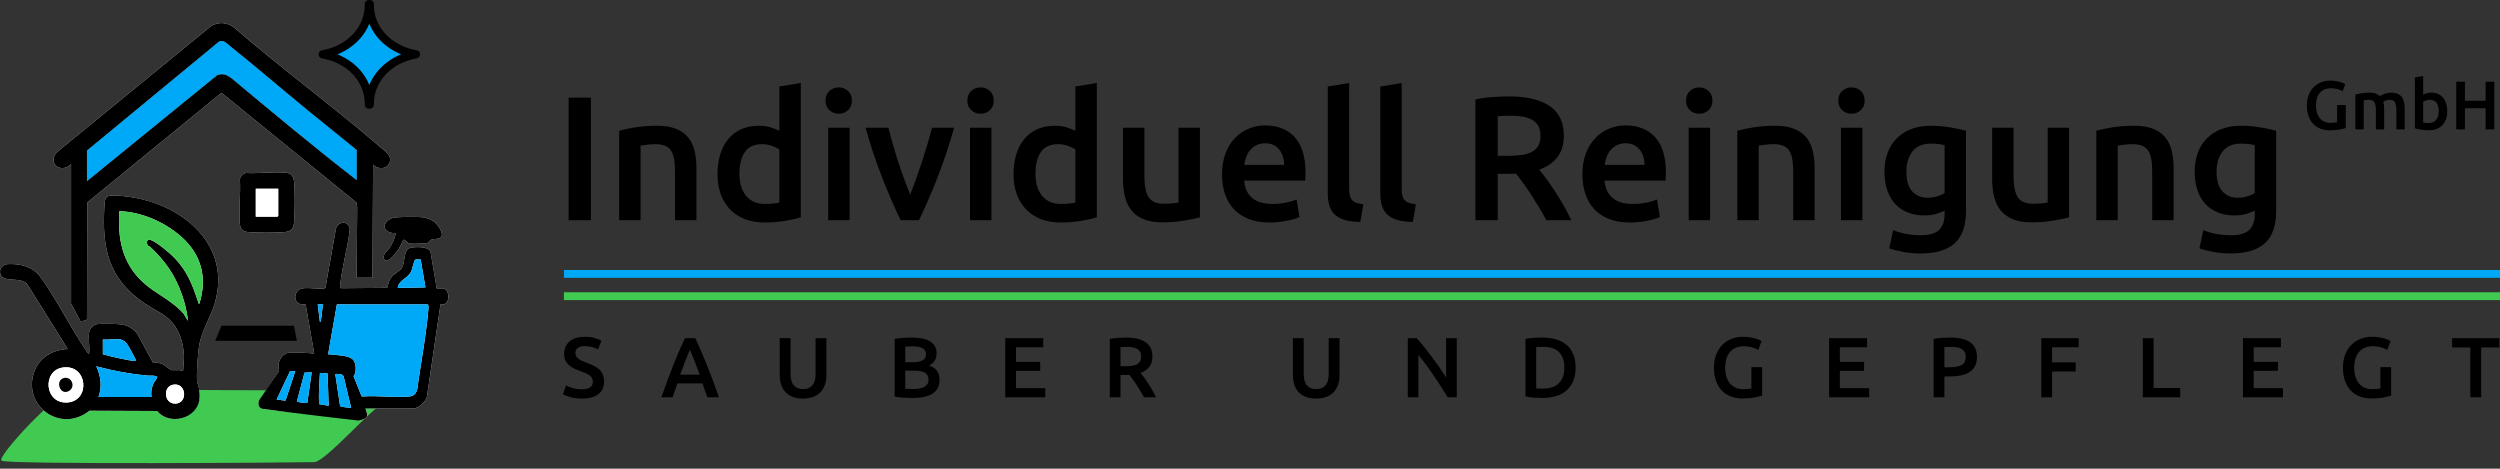<?xml version="1.0" encoding="UTF-8"?>
<svg id="Ebene_1" data-name="Ebene 1" xmlns="http://www.w3.org/2000/svg" viewBox="0 0 761.972 142.846">
  <rect x="0" y="0" width="761.972" height="142.846" fill="#333333" stroke="none"/>
  <path d="M22.521,118.667c-4.498,0-23.717,20.626-22.046,21.754,1.801,1.217,89.183.583,95.269.435,3.543-.086,18.211-17.318,21.167-17.836,3.653-.64-4.8-4.013-11.084-4.013-40.296,0-68.762-.341-83.306-.341Z" fill="#40ca51"/>
  <g>
    <path d="M177.318,118.643c1.179,0,2.037-.199,2.575-.598.537-.399.806-.963.806-1.691,0-.433-.091-.806-.273-1.119s-.442-.594-.78-.844c-.338-.252-.75-.486-1.235-.703-.486-.217-1.041-.429-1.665-.637-.624-.225-1.227-.472-1.807-.741-.581-.269-1.093-.602-1.534-1.002-.442-.398-.798-.875-1.066-1.43-.269-.554-.403-1.222-.403-2.003,0-1.629.563-2.908,1.69-3.836,1.126-.927,2.661-1.39,4.603-1.39,1.127,0,2.128.126,3.004.377.875.252,1.564.525,2.067.819l-1.014,2.653c-.589-.329-1.235-.581-1.938-.754-.702-.172-1.426-.26-2.171-.26-.884,0-1.573.182-2.067.546-.494.365-.741.876-.741,1.534,0,.4.082.742.247,1.028.165.287.398.542.702.767.303.225.659.434,1.066.624.407.192.854.373,1.339.546.849.312,1.608.629,2.276.949.667.322,1.231.703,1.69,1.145.459.441.81.962,1.053,1.56.242.598.364,1.323.364,2.171,0,1.63-.577,2.891-1.73,3.784s-2.839,1.34-5.058,1.34c-.746,0-1.426-.049-2.041-.144-.616-.095-1.162-.212-1.639-.35s-.888-.281-1.235-.43c-.347-.147-.624-.281-.832-.403l.962-2.678c.468.26,1.101.52,1.898.78s1.76.391,2.887.391Z"/>
    <path d="M215.598,121.087c-.243-.711-.496-1.413-.757-2.107-.261-.693-.513-1.404-.755-2.132h-7.612c-.243.728-.491,1.443-.743,2.146-.252.702-.5,1.4-.743,2.093h-3.408c.676-1.925,1.317-3.701,1.923-5.331.606-1.63,1.2-3.172,1.78-4.63.58-1.456,1.156-2.842,1.728-4.161.571-1.317,1.161-2.617,1.767-3.9h3.128c.606,1.284,1.196,2.583,1.768,3.9.573,1.319,1.149,2.705,1.73,4.161.581,1.457,1.179,3,1.795,4.63s1.261,3.406,1.938,5.331h-3.538ZM210.28,106.55c-.399.92-.854,2.037-1.365,3.354-.512,1.319-1.045,2.748-1.599,4.291h5.929c-.555-1.543-1.092-2.981-1.612-4.316s-.971-2.444-1.352-3.329Z"/>
    <path d="M244.725,121.478c-1.231,0-2.288-.179-3.172-.533-.885-.355-1.617-.854-2.198-1.495s-1.01-1.396-1.287-2.262-.416-1.821-.416-2.861v-11.26h3.303v10.948c0,.816.091,1.513.273,2.094s.442,1.053.78,1.417.737.633,1.196.806c.459.173.975.26,1.547.26.573,0,1.093-.087,1.56-.26.468-.173.871-.442,1.21-.806.338-.364.598-.836.78-1.417s.273-1.278.273-2.094v-10.948h3.303v11.26c0,1.04-.143,1.995-.429,2.861s-.72,1.621-1.3,2.262-1.322,1.14-2.223,1.495c-.902.354-1.968.533-3.199.533Z"/>
    <path d="M278.115,121.296c-.953,0-1.916-.031-2.886-.091-.971-.061-1.821-.186-2.549-.378v-17.501c.381-.07.788-.134,1.222-.196.433-.06.875-.108,1.326-.143.45-.035.897-.06,1.339-.078.442-.017.862-.025,1.261-.025,1.092,0,2.106.083,3.042.247.936.165,1.746.438,2.432.819.685.382,1.218.885,1.599,1.509.381.624.572,1.396.572,2.314,0,.85-.204,1.578-.611,2.184-.407.607-.975,1.093-1.703,1.457,1.092.364,1.898.902,2.418,1.612.52.711.78,1.613.78,2.705,0,1.856-.676,3.248-2.029,4.175s-3.424,1.391-6.216,1.391ZM275.905,110.399h2.315c1.248,0,2.228-.178,2.939-.533.711-.354,1.066-.992,1.066-1.911,0-.867-.368-1.482-1.105-1.847s-1.695-.546-2.873-.546c-.503,0-.949.009-1.339.026s-.724.043-1.002.077v4.733ZM275.905,112.973v5.488c.364.035.754.06,1.17.078.416.017.797.025,1.144.025.676,0,1.304-.043,1.886-.13.58-.087,1.083-.238,1.508-.455s.763-.507,1.014-.871.377-.833.377-1.404c0-1.023-.373-1.733-1.119-2.132s-1.777-.599-3.095-.599h-2.887Z"/>
    <path d="M306.384,121.087v-18.022h11.572v2.782h-8.296v4.447h7.386v2.73h-7.386v5.279h8.92v2.783h-12.197Z"/>
    <path d="M343.208,102.883c2.6,0,4.59.477,5.968,1.43,1.378.955,2.068,2.41,2.068,4.369,0,2.444-1.205,4.1-3.615,4.967.33.399.703.885,1.119,1.457.416.571.841,1.192,1.274,1.859s.85,1.352,1.249,2.054c.398.703.754,1.391,1.066,2.068h-3.667c-.33-.624-.685-1.252-1.067-1.886-.382-.633-.767-1.248-1.157-1.847-.39-.598-.776-1.161-1.157-1.69-.382-.529-.737-1.001-1.066-1.417-.243.017-.451.025-.624.025h-2.08v6.814h-3.277v-17.762c.797-.173,1.647-.291,2.549-.351.901-.06,1.707-.091,2.418-.091ZM343.442,105.718c-.694,0-1.335.025-1.924.077v5.825h1.43c.797,0,1.499-.042,2.106-.13.607-.086,1.114-.242,1.522-.468.407-.225.715-.528.923-.91.208-.381.312-.867.312-1.456,0-.554-.104-1.023-.312-1.404-.208-.382-.507-.685-.897-.911-.39-.224-.854-.385-1.391-.48s-1.127-.143-1.768-.143Z"/>
    <path d="M401.122,121.478c-1.231,0-2.288-.179-3.172-.533-.885-.355-1.617-.854-2.198-1.495s-1.01-1.396-1.287-2.262-.416-1.821-.416-2.861v-11.26h3.303v10.948c0,.816.091,1.513.273,2.094s.442,1.053.78,1.417.737.633,1.196.806c.459.173.975.26,1.547.26.573,0,1.093-.087,1.56-.26.468-.173.871-.442,1.21-.806s.598-.836.78-1.417.273-1.278.273-2.094v-10.948h3.303v11.26c0,1.04-.143,1.995-.429,2.861s-.72,1.621-1.3,2.262-1.322,1.14-2.223,1.495c-.902.354-1.968.533-3.199.533Z"/>
    <path d="M441.224,121.087c-.589-.988-1.249-2.05-1.977-3.186-.728-1.134-1.482-2.279-2.262-3.433-.78-1.152-1.573-2.271-2.38-3.354s-1.573-2.058-2.301-2.926v12.899h-3.224v-18.022h2.678c.693.728,1.439,1.59,2.237,2.587.797.997,1.599,2.033,2.405,3.108s1.586,2.155,2.341,3.238c.753,1.084,1.425,2.093,2.015,3.03v-11.963h3.251v18.022h-2.782Z"/>
    <path d="M480.231,112.063c0,1.561-.242,2.917-.728,4.07-.486,1.153-1.175,2.115-2.067,2.887-.893.771-1.968,1.344-3.225,1.716s-2.649.56-4.173.56c-.728,0-1.552-.031-2.471-.091-.92-.061-1.795-.186-2.626-.378v-17.501c.832-.192,1.716-.312,2.653-.364.935-.053,1.768-.078,2.496-.078,1.508,0,2.887.178,4.134.533,1.249.355,2.32.91,3.213,1.663.892.754,1.581,1.708,2.067,2.861s.728,2.527.728,4.122ZM468.217,118.383c.191.018.442.031.754.039s.737.013,1.274.013c2.202,0,3.844-.559,4.928-1.677s1.625-2.683,1.625-4.694c0-2.046-.529-3.615-1.586-4.707s-2.696-1.638-4.915-1.638c-.97,0-1.663.025-2.08.077v12.587Z"/>
    <path d="M531.54,105.536c-1.855,0-3.272.576-4.252,1.729s-1.469,2.752-1.469,4.798c0,.971.116,1.859.35,2.666.235.806.581,1.495,1.041,2.068.458.573,1.031,1.019,1.716,1.34.685.321,1.486.48,2.405.48.571,0,1.066-.021,1.482-.065.416-.043.745-.1.988-.169v-6.475h3.276v8.659c-.451.173-1.214.365-2.289.573-1.075.208-2.314.312-3.718.312-1.3,0-2.488-.208-3.563-.624s-1.989-1.022-2.744-1.82c-.753-.797-1.339-1.777-1.754-2.939-.417-1.162-.624-2.496-.624-4.005,0-1.508.23-2.843.689-4.005.459-1.161,1.088-2.145,1.886-2.951.797-.806,1.733-1.417,2.808-1.834,1.075-.416,2.219-.623,3.433-.623.832,0,1.573.056,2.223.168.651.113,1.21.239,1.677.378.469.139.854.286,1.158.442.303.156.515.269.637.338l-.988,2.678c-.52-.312-1.166-.576-1.938-.793s-1.582-.325-2.432-.325Z"/>
    <path d="M557.495,121.087v-18.022h11.572v2.782h-8.296v4.447h7.386v2.73h-7.386v5.279h8.92v2.783h-12.197Z"/>
    <path d="M594.449,102.883c2.617,0,4.624.477,6.02,1.43,1.396.955,2.093,2.445,2.093,4.474,0,1.057-.186,1.963-.559,2.717-.372.753-.914,1.369-1.625,1.847-.711.476-1.578.828-2.601,1.053-1.022.225-2.192.338-3.51.338h-1.639v6.346h-3.276v-17.762c.763-.173,1.607-.291,2.535-.351.927-.06,1.781-.091,2.562-.091ZM594.683,105.718c-.833,0-1.517.025-2.055.077v6.137h1.587c1.577,0,2.79-.221,3.64-.662.85-.442,1.274-1.279,1.274-2.51,0-.589-.112-1.084-.338-1.482s-.538-.71-.936-.936c-.399-.224-.871-.385-1.417-.48s-1.131-.143-1.756-.143Z"/>
    <path d="M622.171,121.087v-18.022h11.39v2.782h-8.114v4.603h7.204v2.783h-7.204v7.854h-3.276Z"/>
    <path d="M664.508,118.252v2.835h-11.39v-18.022h3.276v15.187h8.114Z"/>
    <path d="M683.621,121.087v-18.022h11.572v2.782h-8.296v4.447h7.386v2.73h-7.386v5.279h8.92v2.783h-12.197Z"/>
    <path d="M723.255,105.536c-1.855,0-3.272.576-4.252,1.729s-1.469,2.752-1.469,4.798c0,.971.116,1.859.35,2.666.235.806.581,1.495,1.041,2.068.458.573,1.031,1.019,1.716,1.34.685.321,1.486.48,2.405.48.571,0,1.066-.021,1.482-.065.416-.043.745-.1.988-.169v-6.475h3.276v8.659c-.451.173-1.214.365-2.289.573-1.075.208-2.314.312-3.718.312-1.3,0-2.488-.208-3.563-.624s-1.989-1.022-2.744-1.82c-.753-.797-1.339-1.777-1.754-2.939-.417-1.162-.624-2.496-.624-4.005,0-1.508.23-2.843.689-4.005.459-1.161,1.088-2.145,1.886-2.951.797-.806,1.733-1.417,2.808-1.834,1.075-.416,2.219-.623,3.433-.623.832,0,1.573.056,2.223.168.651.113,1.21.239,1.677.378.469.139.854.286,1.158.442.303.156.515.269.637.338l-.988,2.678c-.52-.312-1.166-.576-1.938-.793s-1.582-.325-2.432-.325Z"/>
    <path d="M761.769,103.066v2.835h-5.54v15.187h-3.303v-15.187h-5.54v-2.835h14.382Z"/>
  </g>
  <rect x="171.873" y="82.29" width="590.098" height="2.383" fill="#00a9f7"/>
  <rect x="171.873" y="89.083" width="590.098" height="2.383" fill="#40ca51"/>
  <g>
    <path d="M710.492,26.896c-1.496,0-2.638.465-3.428,1.394-.789.93-1.184,2.219-1.184,3.867,0,.783.094,1.498.282,2.148.19.65.469,1.206.839,1.667s.831.821,1.384,1.08c.552.259,1.197.388,1.938.388.461,0,.859-.018,1.194-.052.336-.035.602-.081.797-.136v-5.219h2.642v6.979c-.364.14-.979.293-1.845.461-.867.168-1.866.252-2.998.252-1.048,0-2.005-.168-2.871-.503-.867-.335-1.603-.825-2.212-1.467-.607-.643-1.079-1.432-1.414-2.369-.336-.936-.503-2.012-.503-3.228s.185-2.292.555-3.228c.37-.936.877-1.729,1.52-2.379s1.397-1.143,2.265-1.478c.866-.335,1.788-.503,2.767-.503.671,0,1.268.046,1.792.136.523.091.975.192,1.352.304.378.112.689.231.933.356.245.126.416.217.514.273l-.796,2.159c-.42-.252-.94-.464-1.562-.639-.622-.175-1.275-.262-1.96-.262Z"/>
    <path d="M724.138,33.667c0-1.145-.144-1.974-.43-2.484-.287-.51-.821-.765-1.603-.765-.279,0-.587.021-.922.063-.336.042-.587.077-.755.105v8.845h-2.536v-10.606c.488-.14,1.128-.273,1.918-.398.789-.126,1.624-.189,2.505-.189.754,0,1.372.098,1.855.293s.884.454,1.205.775c.154-.112.35-.231.587-.356.237-.126.503-.241.797-.346.293-.105.605-.192.933-.262.328-.07.66-.104.996-.104.852,0,1.554.123,2.106.367.552.245.984.587,1.299,1.027.315.44.531.972.65,1.593.118.622.178,1.303.178,2.043v6.163h-2.536v-5.764c0-1.145-.14-1.974-.419-2.484-.28-.51-.817-.765-1.614-.765-.405,0-.789.066-1.152.199-.364.133-.637.262-.817.388.111.35.189.72.231,1.111.042.392.062.81.062,1.258v6.058h-2.536v-5.764Z"/>
    <path d="M745.894,33.96c0,.88-.129,1.673-.388,2.379-.259.706-.629,1.31-1.11,1.813-.482.503-1.066.888-1.751,1.153-.685.266-1.46.398-2.326.398-.839,0-1.639-.063-2.4-.189-.762-.126-1.394-.266-1.897-.419v-15.511l2.536-.419v5.681c.293-.154.653-.293,1.079-.419.427-.126.897-.189,1.415-.189.769,0,1.457.136,2.064.409.608.273,1.114.66,1.52,1.163s.716,1.108.933,1.813c.217.706.325,1.485.325,2.337ZM743.296,33.918c0-1.076-.214-1.928-.64-2.557-.427-.629-1.101-.943-2.022-.943-.42,0-.815.063-1.185.189-.37.126-.667.266-.891.419v6.309c.182.042.415.081.702.115.286.035.632.053,1.037.053.936,0,1.67-.318,2.201-.954.531-.635.797-1.512.797-2.63Z"/>
    <path d="M757.591,24.905h2.641v14.526h-2.641v-6.435h-6.31v6.435h-2.642v-14.526h2.642v5.806h6.31v-5.806Z"/>
  </g>
  <g>
    <path d="M173.304,29.764h6.792v37.352h-6.792V29.764Z"/>
    <path d="M188.719,39.843c1.257-.358,2.892-.701,4.905-1.024,2.012-.323,4.24-.485,6.684-.485,2.299,0,4.222.315,5.767.943,1.544.629,2.776,1.509,3.692,2.641.916,1.132,1.563,2.498,1.94,4.097.377,1.599.566,3.351.566,5.255v15.847h-6.522v-14.822c0-1.509-.1-2.793-.296-3.854-.198-1.06-.521-1.922-.97-2.587-.45-.665-1.06-1.15-1.833-1.456-.773-.305-1.716-.458-2.83-.458-.827,0-1.69.054-2.587.162-.899.108-1.563.198-1.994.27v22.746h-6.522v-27.273Z"/>
    <path d="M244.074,66.254c-1.294.396-2.92.754-4.878,1.078-1.959.323-4.016.485-6.172.485-2.228,0-4.223-.342-5.983-1.024-1.761-.682-3.261-1.662-4.5-2.938-1.24-1.275-2.192-2.821-2.856-4.636-.665-1.814-.997-3.853-.997-6.117,0-2.228.278-4.249.835-6.064.557-1.814,1.374-3.369,2.452-4.662,1.078-1.294,2.389-2.291,3.935-2.992,1.545-.701,3.323-1.051,5.336-1.051,1.365,0,2.568.162,3.611.485,1.042.323,1.94.683,2.695,1.078v-13.529l6.522-1.078v40.964ZM225.37,52.941c0,2.876.683,5.13,2.048,6.765,1.365,1.635,3.252,2.452,5.66,2.452,1.042,0,1.931-.044,2.668-.135.736-.089,1.338-.189,1.806-.296v-16.17c-.575-.395-1.339-.763-2.291-1.105-.952-.341-1.967-.512-3.045-.512-2.372,0-4.106.809-5.202,2.425-1.096,1.617-1.644,3.809-1.644,6.576Z"/>
    <path d="M259.65,30.68c0,1.222-.396,2.192-1.186,2.911-.79.719-1.725,1.078-2.803,1.078-1.114,0-2.066-.358-2.856-1.078-.791-.719-1.186-1.689-1.186-2.911,0-1.257.395-2.246,1.186-2.964.79-.719,1.742-1.078,2.856-1.078,1.078,0,2.012.359,2.803,1.078.79.719,1.186,1.707,1.186,2.964ZM258.95,67.116h-6.522v-28.189h6.522v28.189Z"/>
    <path d="M274.513,67.116c-1.804-3.701-3.653-7.95-5.547-12.747-1.895-4.797-3.617-9.945-5.168-15.442h6.956c.397,1.581.856,3.279,1.379,5.093.523,1.815,1.082,3.63,1.678,5.444.595,1.815,1.208,3.576,1.84,5.282.631,1.707,1.218,3.243,1.759,4.608.54-1.365,1.118-2.901,1.731-4.608.613-1.706,1.218-3.467,1.813-5.282.595-1.814,1.163-3.629,1.705-5.444.541-1.814,1.01-3.512,1.407-5.093h6.739c-1.551,5.498-3.274,10.645-5.168,15.442-1.895,4.797-3.744,9.046-5.547,12.747h-5.576Z"/>
    <path d="M302.876,30.68c0,1.222-.396,2.192-1.186,2.911-.79.719-1.725,1.078-2.803,1.078-1.114,0-2.066-.358-2.856-1.078-.791-.719-1.186-1.689-1.186-2.911,0-1.257.395-2.246,1.186-2.964.79-.719,1.742-1.078,2.856-1.078,1.078,0,2.012.359,2.803,1.078.79.719,1.186,1.707,1.186,2.964ZM302.175,67.116h-6.522v-28.189h6.522v28.189Z"/>
    <path d="M334.299,66.254c-1.294.396-2.92.754-4.878,1.078-1.959.323-4.016.485-6.172.485-2.228,0-4.223-.342-5.983-1.024-1.761-.682-3.261-1.662-4.5-2.938-1.24-1.275-2.192-2.821-2.856-4.636-.665-1.814-.997-3.853-.997-6.117,0-2.228.278-4.249.835-6.064.557-1.814,1.374-3.369,2.452-4.662,1.078-1.294,2.389-2.291,3.935-2.992,1.545-.701,3.323-1.051,5.336-1.051,1.365,0,2.568.162,3.611.485,1.042.323,1.94.683,2.695,1.078v-13.529l6.522-1.078v40.964ZM315.595,52.941c0,2.876.683,5.13,2.048,6.765,1.365,1.635,3.252,2.452,5.66,2.452,1.042,0,1.931-.044,2.668-.135.736-.089,1.338-.189,1.806-.296v-16.17c-.575-.395-1.339-.763-2.291-1.105-.952-.341-1.967-.512-3.045-.512-2.372,0-4.106.809-5.202,2.425-1.096,1.617-1.644,3.809-1.644,6.576Z"/>
    <path d="M365.722,66.254c-1.258.323-2.893.656-4.905.997-2.013.341-4.223.512-6.629.512-2.264,0-4.16-.324-5.686-.97-1.528-.647-2.749-1.545-3.665-2.695-.916-1.149-1.572-2.524-1.967-4.123-.396-1.599-.593-3.35-.593-5.255v-15.793h6.522v14.769c0,3.018.44,5.174,1.321,6.468.88,1.294,2.416,1.94,4.608,1.94.79,0,1.625-.035,2.506-.108.88-.071,1.536-.162,1.967-.27v-22.799h6.522v27.327Z"/>
    <path d="M372.459,53.156c0-2.479.368-4.653,1.105-6.522.735-1.868,1.715-3.422,2.938-4.662,1.221-1.24,2.622-2.174,4.204-2.803,1.581-.628,3.197-.943,4.851-.943,3.881,0,6.908,1.204,9.082,3.611,2.174,2.408,3.261,6.002,3.261,10.78,0,.36-.009.764-.026,1.213-.019.45-.046.854-.081,1.212h-18.596c.18,2.264.98,4.016,2.399,5.255,1.419,1.24,3.476,1.859,6.171,1.859,1.581,0,3.027-.143,4.339-.431,1.312-.287,2.345-.593,3.1-.916l.862,5.336c-.359.18-.855.369-1.482.566-.629.198-1.348.377-2.156.539s-1.68.296-2.614.404-1.886.162-2.856.162c-2.479,0-4.635-.369-6.468-1.105-1.833-.736-3.342-1.76-4.527-3.072-1.185-1.311-2.066-2.856-2.642-4.635s-.862-3.728-.862-5.848ZM391.378,50.246c0-.898-.126-1.752-.377-2.56-.252-.809-.62-1.509-1.105-2.102-.484-.593-1.078-1.06-1.778-1.401-.701-.341-1.536-.512-2.507-.512-1.006,0-1.886.189-2.641.566s-1.393.872-1.913,1.482c-.521.611-.926,1.312-1.213,2.102-.288.79-.485,1.599-.593,2.425h12.127Z"/>
    <path d="M414.608,67.655c-1.94-.036-3.549-.252-4.824-.647s-2.29-.961-3.045-1.698c-.755-.736-1.285-1.652-1.59-2.749-.306-1.096-.459-2.344-.459-3.746V26.368l6.522-1.078v32.286c0,.79.062,1.455.189,1.994s.351.997.674,1.375c.323.377.763.665,1.32.862.557.198,1.267.35,2.129.458l-.916,5.39Z"/>
    <path d="M430.616,67.655c-1.94-.036-3.549-.252-4.824-.647s-2.29-.961-3.045-1.698c-.755-.736-1.285-1.652-1.59-2.749-.306-1.096-.459-2.344-.459-3.746V26.368l6.522-1.078v32.286c0,.79.062,1.455.189,1.994s.351.997.674,1.375c.323.377.763.665,1.32.862.557.198,1.267.35,2.129.458l-.916,5.39Z"/>
    <path d="M459.991,29.386c5.39,0,9.514.989,12.37,2.965,2.856,1.977,4.285,4.995,4.285,9.055,0,5.066-2.498,8.498-7.492,10.294.682.827,1.455,1.833,2.317,3.019.862,1.186,1.742,2.471,2.642,3.854.897,1.384,1.76,2.803,2.587,4.258.826,1.456,1.562,2.884,2.21,4.285h-7.6c-.684-1.294-1.42-2.596-2.21-3.908-.791-1.312-1.591-2.587-2.399-3.827-.808-1.24-1.608-2.407-2.398-3.504-.79-1.096-1.527-2.075-2.21-2.938-.503.037-.935.054-1.293.054h-4.312v14.122h-6.791V30.303c1.652-.359,3.413-.601,5.282-.728,1.868-.126,3.539-.189,5.013-.189ZM460.476,35.262c-1.438,0-2.768.054-3.989.162v12.073h2.965c1.652,0,3.107-.089,4.366-.27,1.257-.179,2.308-.502,3.152-.97.845-.466,1.482-1.096,1.914-1.886.431-.79.646-1.796.646-3.019,0-1.149-.216-2.12-.646-2.911-.432-.79-1.051-1.419-1.859-1.886-.809-.467-1.77-.799-2.884-.997-1.114-.197-2.336-.296-3.665-.296Z"/>
    <path d="M482.305,53.156c0-2.479.368-4.653,1.105-6.522.735-1.868,1.715-3.422,2.938-4.662,1.221-1.24,2.622-2.174,4.204-2.803,1.581-.628,3.197-.943,4.851-.943,3.881,0,6.908,1.204,9.082,3.611,2.174,2.408,3.261,6.002,3.261,10.78,0,.36-.009.764-.026,1.213-.019.45-.046.854-.081,1.212h-18.596c.18,2.264.98,4.016,2.399,5.255,1.419,1.24,3.476,1.859,6.171,1.859,1.581,0,3.027-.143,4.339-.431,1.312-.287,2.345-.593,3.1-.916l.862,5.336c-.359.18-.855.369-1.482.566-.629.198-1.348.377-2.156.539s-1.68.296-2.614.404-1.886.162-2.856.162c-2.479,0-4.635-.369-6.468-1.105-1.833-.736-3.342-1.76-4.527-3.072-1.185-1.311-2.066-2.856-2.642-4.635s-.862-3.728-.862-5.848ZM501.224,50.246c0-.898-.126-1.752-.377-2.56-.252-.809-.62-1.509-1.105-2.102-.484-.593-1.078-1.06-1.778-1.401-.701-.341-1.536-.512-2.507-.512-1.006,0-1.886.189-2.641.566s-1.393.872-1.913,1.482c-.521.611-.926,1.312-1.213,2.102-.288.79-.485,1.599-.593,2.425h12.127Z"/>
    <path d="M521.922,30.68c0,1.222-.396,2.192-1.185,2.911-.791.719-1.725,1.078-2.803,1.078-1.114,0-2.067-.358-2.857-1.078-.79-.719-1.185-1.689-1.185-2.911,0-1.257.396-2.246,1.185-2.964s1.743-1.078,2.857-1.078c1.078,0,2.012.359,2.803,1.078.79.719,1.185,1.707,1.185,2.964ZM521.221,67.116h-6.521v-28.189h6.521v28.189Z"/>
    <path d="M529.52,39.843c1.257-.358,2.892-.701,4.904-1.024s4.24-.485,6.684-.485c2.3,0,4.223.315,5.768.943,1.545.629,2.776,1.509,3.692,2.641s1.562,2.498,1.94,4.097c.377,1.599.565,3.351.565,5.255v15.847h-6.521v-14.822c0-1.509-.1-2.793-.297-3.854-.197-1.06-.52-1.922-.97-2.587-.45-.665-1.06-1.15-1.833-1.456-.772-.305-1.716-.458-2.829-.458-.827,0-1.69.054-2.588.162s-1.562.198-1.994.27v22.746h-6.521v-27.273Z"/>
    <path d="M568.328,30.68c0,1.222-.396,2.192-1.185,2.911-.791.719-1.725,1.078-2.803,1.078-1.114,0-2.067-.358-2.857-1.078-.79-.719-1.185-1.689-1.185-2.911,0-1.257.396-2.246,1.185-2.964s1.743-1.078,2.857-1.078c1.078,0,2.012.359,2.803,1.078.79.719,1.185,1.707,1.185,2.964ZM567.627,67.116h-6.521v-28.189h6.521v28.189Z"/>
    <path d="M599.211,64.26c0,4.491-1.141,7.78-3.422,9.864-2.283,2.084-5.777,3.126-10.484,3.126-1.725,0-3.404-.144-5.039-.431-1.636-.288-3.118-.666-4.447-1.132l1.187-5.552c1.113.466,2.38.844,3.8,1.132,1.419.287,2.955.431,4.608.431,2.622,0,4.491-.539,5.606-1.617,1.113-1.078,1.671-2.677,1.671-4.797v-1.078c-.646.323-1.501.647-2.561.97s-2.272.485-3.638.485c-1.798,0-3.441-.288-4.932-.863-1.492-.574-2.768-1.419-3.827-2.533-1.06-1.113-1.887-2.506-2.479-4.177s-.89-3.602-.89-5.794c0-2.048.315-3.935.943-5.66.629-1.725,1.545-3.198,2.749-4.42,1.203-1.221,2.668-2.173,4.393-2.856,1.725-.682,3.684-1.024,5.875-1.024,2.12,0,4.132.162,6.037.485,1.904.323,3.522.665,4.851,1.024v24.417ZM581.047,52.294c0,2.767.602,4.789,1.806,6.064,1.204,1.276,2.758,1.914,4.662,1.914,1.042,0,2.022-.143,2.938-.431.917-.287,1.662-.628,2.237-1.024v-14.606c-.468-.108-1.043-.206-1.725-.296-.684-.089-1.546-.135-2.587-.135-2.372,0-4.186.781-5.444,2.344-1.258,1.563-1.887,3.621-1.887,6.172Z"/>
    <path d="M630.635,66.254c-1.259.323-2.894.656-4.905.997-2.013.341-4.223.512-6.63.512-2.264,0-4.159-.324-5.686-.97-1.528-.647-2.749-1.545-3.666-2.695-.916-1.149-1.572-2.524-1.967-4.123-.396-1.599-.593-3.35-.593-5.255v-15.793h6.521v14.769c0,3.018.44,5.174,1.32,6.468s2.417,1.94,4.608,1.94c.79,0,1.626-.035,2.507-.108.88-.071,1.536-.162,1.967-.27v-22.799h6.522v27.327Z"/>
    <path d="M638.936,39.843c1.257-.358,2.892-.701,4.904-1.024s4.24-.485,6.684-.485c2.3,0,4.223.315,5.768.943,1.545.629,2.776,1.509,3.692,2.641s1.562,2.498,1.94,4.097c.377,1.599.565,3.351.565,5.255v15.847h-6.521v-14.822c0-1.509-.1-2.793-.297-3.854-.197-1.06-.52-1.922-.97-2.587-.45-.665-1.06-1.15-1.833-1.456-.772-.305-1.716-.458-2.829-.458-.827,0-1.69.054-2.588.162s-1.562.198-1.994.27v22.746h-6.521v-27.273Z"/>
    <path d="M693.75,64.26c0,4.491-1.141,7.78-3.422,9.864-2.283,2.084-5.777,3.126-10.484,3.126-1.725,0-3.404-.144-5.039-.431-1.636-.288-3.118-.666-4.447-1.132l1.187-5.552c1.113.466,2.38.844,3.8,1.132,1.419.287,2.955.431,4.608.431,2.622,0,4.491-.539,5.606-1.617,1.113-1.078,1.671-2.677,1.671-4.797v-1.078c-.646.323-1.501.647-2.561.97s-2.272.485-3.638.485c-1.798,0-3.441-.288-4.932-.863-1.492-.574-2.768-1.419-3.827-2.533-1.06-1.113-1.887-2.506-2.479-4.177s-.89-3.602-.89-5.794c0-2.048.315-3.935.943-5.66.629-1.725,1.545-3.198,2.749-4.42,1.203-1.221,2.668-2.173,4.393-2.856,1.725-.682,3.684-1.024,5.875-1.024,2.12,0,4.132.162,6.037.485,1.904.323,3.522.665,4.851,1.024v24.417ZM675.586,52.294c0,2.767.602,4.789,1.806,6.064,1.204,1.276,2.758,1.914,4.662,1.914,1.042,0,2.022-.143,2.938-.431.917-.287,1.662-.628,2.237-1.024v-14.606c-.468-.108-1.043-.206-1.725-.296-.684-.089-1.546-.135-2.587-.135-2.372,0-4.186.781-5.444,2.344-1.258,1.563-1.887,3.621-1.887,6.172Z"/>
  </g>
  <g>
    <path d="M118.871,48.26c-.153-1.276-1.653-2.296-2.582-3.102-14.623-12.623-30.308-24.103-44.931-36.747-2.092-1.633-4.837-1.857-7.092-.408L17.314,46.403c-3.041,3.449,1.367,6.664,4.347,3.602v42.513l2.837,5.357c.276.163,1.949-.296,2.01-.541l.082-35.635,40.921-33.42,41.104,33.43.255,1.398-.173,21.539h4.837l.173-34.479c1.888,1.97,5.531,1.163,5.163-1.908ZM108.697,54.852c-12.98-10.041-25.583-20.562-38.175-31.073-1.388-1-2.663-1.582-4.378-.867L26.509,55.179v-9.266L66.776,12.687c1.204-.776,2.623.816,3.572,1.571,7.898,6.317,15.582,12.95,23.399,19.368,4.96,4.072,10.001,8.031,14.95,12.113v9.113ZM89.655,55.597c-.112-1.49-.612-2.735-2.255-2.918-3.857-.439-8.552.296-12.501.031-.878.327-1.735,1.041-1.786,2.051.286,4.367-.388,9.235-.01,13.542.133,1.47.959,2.286,2.429,2.418,2.725.265,8.633.265,11.358,0,2.092-.214,2.633-1.296,2.765-3.255.225-3.265.255-8.623,0-11.868ZM65.552,92.14c4.817-17.103-9.174-29.165-24.654-31.889-2.112-.378-5.551-.878-7.623-.551-1.316.214-1.357,1.827-1.429,2.908-.847,13.041,1.173,22.501,12.45,30.002,2.796,1.857,6.051,3.133,8.266,5.755,2.48,2.949,3.388,6.745,3.521,10.531l-.255,3.929c-.235.357-.837,0-1.174-.01-.745-.02-1.796.112-2.47-.031-.469-.112-1.847-1.459-2.704-1.806-.929-.388-1.908-.541-2.898-.531l-4.735-8.715c-1.051-1.316-2.48-2.327-4.143-2.704s-6.378-.459-8.092-.235c-1.112.153-2.265,1.337-2.439,2.408-.316,1.898.235,4.612,0,6.602-.49-.041-.806-.786-1.071-1.184-4.817-7.072-8.817-15.419-13.827-22.256-2.245-3.072-6.204-4.082-9.909-3.868-2.01.122-3.072,2.225-1.827,3.745,1.429,1.745,6.449.112,7.919,2.602l12.194,19.542c-4.367.153-8.47,2.398-10.102,6.602-4.092,10.541,7.939,19.287,16.695,12.184l20.644.092c.133.163.265.306.418.449.051.051.092.102.143.143.143.133.286.265.439.378.153.122.306.235.469.337.541.357,1.123.623,1.735.806.235.082.49.143.735.194.684.133,1.388.173,2.082.122.194-.02.388-.041.582-.071.194-.031.388-.061.572-.102,2.663-.623,5-2.572,5.521-5.521h.173c.204-1.531.051-2.704-.225-4.204-.102-.561-.398-.898-.459-1.551-.214-2.184.225-8.031.531-10.337.673-5.051,3.592-8.99,4.949-13.766ZM132.586,67.792c-.939-.827-2.684-1.48-3.918-1.592-1.633-.143-7.817-.194-9.113.265-2.623.929-3.531,3.847-.041,4.541.367.082,1.082-.133,1.031.286-.153,1.327-1.092,3.225-1.857,4.327-.653.939-2.061,1.898-1.694,3.092.653,2.174,3.286-1.133,3.868-1.929.827-1.112,1.561-2.418,2.031-3.725.776.031,1.194,1.02,1.929,1.163.704.122,4.98.071,5.49-.184.418-.214.643-.786,1.174-.99.745-.296,2.286-.112,2.888-.704,1.092-1.092-.898-3.765-1.786-4.551ZM136.392,89.048c-.592-1.561-1.959-1.031-3.286-1.143l-1.898-11.225c-.592-1.663-5.041-1.52-6.347-1.071-1.929.663-1.357,4.49-2.398,6.123-.572.888-2.327,1.643-3.143,2.694-.796,1.02-.99,2.082-1.306,3.306l-14.174.122c-.255-.184-.163-.714-.143-.99.49-5.541,2.378-11.48,2.898-17.072-.296-2.582-3.459-2.459-4.204-.112l-3.204,18.011c-.194.255-.48.214-.755.245-1.878.184-5.225-.459-6.745.102-2.143.796-2.398,4.225.092,4.694.327.061,1.265-.061,1.398.133l2.582,14.776c-.235.347-.949,0-1.337-.01-1.725-.051-4.633-.337-6.194-.163-1.939.225-3.092,1.837-3.347,3.663-.133.949.316,1.5.082,2.082l-5.857,8.776c-.031.02-.071,0-.102-.041-.051-.051-.102-.112-.122-.112l.082.173c-.398,1.143-.214,2.368,1.133,2.623.153.02.306.041.459.061,9.49,1.316,19.083,1.959,28.573,3.143.276.041.245.286.296.347.02.01.031.01.031.01.082,0,1.367-.408,1.531-.469,1.551-.623.725-2.072.388-3.215h14.613c1.51,0,4.051-2.214,4.174-3.837l4.092-27.899c2.296.398,2.796-2,2.143-3.725Z" fill="#fff"/>
    <path d="M118.871,48.26c-.153-1.276-1.653-2.296-2.582-3.102-14.623-12.623-30.308-24.103-44.931-36.747-2.092-1.633-4.837-1.857-7.092-.408L17.314,46.403c-3.041,3.449,1.367,6.664,4.347,3.602v42.513l2.837,5.357c.276.163,1.949-.296,2.01-.541l.082-35.635,40.921-33.42,41.104,33.43.255,1.398-.173,21.539h4.837l.173-34.479c1.888,1.97,5.531,1.163,5.163-1.908ZM108.697,54.852c-12.98-10.041-25.583-20.562-38.175-31.073-1.388-1-2.663-1.582-4.378-.867L26.509,55.179v-9.266L66.776,12.687c1.204-.776,2.623.816,3.572,1.571,7.898,6.317,15.582,12.95,23.399,19.368,4.96,4.072,10.001,8.031,14.95,12.113v9.113Z"/>
    <path d="M60.752,122.003c-1.017,5.764-9.152,7.718-12.868,3.261l-20.637-.096c-8.758,7.112-20.793-1.643-16.693-12.182,1.632-4.197,5.734-6.446,10.103-6.601l-12.199-19.541c-1.472-2.487-6.494-.855-7.923-2.602-1.245-1.522-.183-3.626,1.83-3.743,3.707-.215,7.664.797,9.909,3.864,5.009,6.84,9.006,15.186,13.827,22.256.268.394.577,1.147,1.072,1.183.234-1.991-.315-4.7,0-6.599.178-1.073,1.324-2.256,2.437-2.408,1.716-.233,6.427-.148,8.093.23,1.661.378,3.095,1.385,4.142,2.707l4.732,8.715c.997-.016,1.977.142,2.902.524.854.353,2.238,1.702,2.704,1.807.671.151,1.726.012,2.469.036.344.011.94.365,1.18.008l.251-3.928c-.13-3.786-1.046-7.581-3.523-10.525-2.209-2.626-5.472-3.902-8.269-5.764-11.27-7.5-13.29-16.952-12.448-29.997.07-1.079.115-2.699,1.437-2.907,2.07-.326,5.51.172,7.622.544,15.479,2.725,29.471,14.791,24.645,31.89-1.347,4.774-4.269,8.717-4.943,13.767-.308,2.307-.748,8.16-.531,10.345.064.65.358.987.461,1.544.276,1.498.429,2.679.218,4.211h0ZM60.748,92.602c2.517-7.892.664-15.009-5.509-20.466-5.029-4.447-12.126-7.582-18.88-7.766-.501,8.326.848,15.702,7.099,21.553,3.867,3.619,9.135,5.678,12.586,9.798l1.196,2.059c-.175-2.68-.91-5.441-1.79-7.979-2.099-6.049-5.179-10.349-9.805-14.677-.084-.078-.31-.036-.437-.176-.774-.856-.535-2.153.677-1.817,1.692.469,5.97,4.074,7.267,5.437,4.01,4.219,5.434,8.099,7.242,13.473.074.219.049.509.355.562ZM36.778,103.46c-1.565-.261-3.787.193-5.429,0v4.51c1.144.425,9.626,2.376,10.023,2.004.03-.478-.269-.876-.472-1.28-.488-.971-1.82-3.499-2.461-4.221-.297-.336-1.247-.944-1.66-1.012ZM47.877,114.829c-.945-.547-1.907-.252-2.912-.346-5.304-.493-10.487-1.452-15.62-2.838,1.383,2.991,1.836,6.197.667,9.353h16.204c-.315-1.306.031-3.087.638-4.289.19-.376,1.233-1.581,1.024-1.881ZM19.114,112.023c-6.309.925-5.595,11.144,1.458,10.644,7.109-.503,6.161-11.761-1.458-10.644ZM53.191,117.199c-3.773.204-3.304,6.146.458,5.808,3.542-.318,3.152-6.003-.458-5.808Z"/>
    <path d="M78.958,122.004l6-8.795c.233-.581-.208-1.128-.077-2.074.254-1.83,1.408-3.447,3.348-3.667,1.559-.177,4.464.108,6.188.16.392.012,1.106.357,1.338.016l-2.579-14.779c-.13-.191-1.073-.076-1.4-.137-2.486-.462-2.23-3.892-.09-4.689,1.52-.566,4.864.076,6.743-.106.276-.027.562.014.759-.243l3.205-18.011c.739-2.351,3.904-2.465,4.205.116-.521,5.594-2.409,11.532-2.897,17.065-.025.281-.115.813.138.991l14.179-.124c.309-1.221.502-2.276,1.298-3.296.822-1.054,2.57-1.806,3.144-2.703,1.039-1.625.47-5.458,2.399-6.121,1.305-.449,5.757-.586,6.352,1.076l1.895,11.22c1.328.114,2.696-.412,3.283,1.143.652,1.725.158,4.125-2.135,3.724l-4.093,27.898c-.125,1.625-2.664,3.841-4.177,3.841h-14.617c.343,1.143,1.168,2.592-.381,3.211-.169.068-1.454.474-1.535.474-.097-.001,0,0,0,0,.063.007-19.688-2.204-29.361-3.563-1.343-.252-1.524-1.476-1.132-2.626h0ZM128.215,79.094c-.459-.001-1.427-.174-1.735.139-.35.356-.783,2.849-1.281,3.731-1.111,1.967-3.729,2.494-3.978,4.793l8.451-.159-1.458-8.504ZM98.503,92.77l-1.67-.001.67,5.345c.237.039.242-.295.284-.464.38-1.521.314-3.33.716-4.88ZM130.327,92.769h-27.647l-2.672,15.201c1.944.271,6.368.192,7.686,1.753.916,1.086.998,3.834.069,4.935l2.433,6.094.41.092c4.551-.354,9.733.441,14.207-.012,2.615-.265,2.408-2.82,2.737-4.947,1.056-6.832,2.444-14.742,3.006-21.549.029-.35.156-1.448-.228-1.566ZM89.984,113.15l-1.584-.01-4.099,8.616,2.603.359.156-.1,2.925-8.865ZM94.995,113.484l-2.19.097-2.325,8.839c.499.138,2.959.655,3.198.321l1.317-9.257ZM99.841,113.817l-2.33-.157c-.196,3.142-.413,6.369-.271,9.523l2.932.49-.332-9.857ZM107.022,124.341l-2.298-9.645c-.39-.764-1.789-.749-2.545-.711l1.458,9.649.322.346,3.062.361Z"/>
    <path d="M74.904,52.714c3.94.259,8.64-.478,12.491-.038,1.643.188,2.144,1.433,2.261,2.917.257,3.248.226,8.606.002,11.874-.134,1.954-.672,3.038-2.766,3.248-2.722.274-8.63.265-11.364.008-1.469-.138-2.293-.958-2.423-2.422-.382-4.307.299-9.171.007-13.538.048-1.018.91-1.731,1.792-2.05ZM84.805,57.521h-6.849v8.52h6.599l.251-.251v-8.269Z"/>
    <path d="M134.373,72.342c-.603.598-2.147.414-2.889.702-.53.206-.756.776-1.178.994-.501.258-4.784.309-5.483.18-.736-.135-1.159-1.126-1.927-1.161-.479,1.312-1.209,2.608-2.035,3.73-.58.788-3.212,4.1-3.872,1.919-.359-1.187,1.04-2.146,1.697-3.091.762-1.096,1.705-2.995,1.862-4.322.05-.419-.664-.21-1.037-.284-3.485-.696-2.575-3.62.045-4.547,1.297-.459,7.478-.402,9.106-.261,1.244.108,2.979.767,3.921,1.591.894.782,2.885,3.463,1.789,4.549Z"/>
    <path d="M108.697,45.74v9.113c-12.98-10.041-25.583-20.562-38.175-31.073-1.388-1-2.663-1.582-4.378-.867L26.509,55.179v-9.266L66.776,12.687c1.204-.776,2.623.816,3.572,1.571,7.898,6.317,15.582,12.95,23.399,19.368,4.96,4.072,10.001,8.031,14.95,12.113Z" fill="#00a9f7"/>
    <path d="M60.748,92.602c-.306-.052-.281-.343-.355-.562-1.808-5.373-3.231-9.254-7.242-13.473-1.296-1.364-5.575-4.968-7.267-5.437-1.212-.336-1.45.961-.677,1.817.127.141.353.098.437.176,4.625,4.328,7.706,8.628,9.805,14.677.881,2.539,1.615,5.299,1.79,7.979l-1.196-2.059c-3.45-4.121-8.719-6.179-12.586-9.798-6.252-5.851-7.6-13.227-7.099-21.553,6.754.184,13.851,3.32,18.88,7.766,6.173,5.457,8.026,12.574,5.509,20.466Z" fill="#40ca51"/>
    <path d="M47.877,114.829c.209.3-.834,1.504-1.024,1.881-.607,1.202-.953,2.983-.638,4.289h-16.204c1.169-3.157.716-6.362-.667-9.353,5.133,1.386,10.316,2.344,15.62,2.838,1.006.093,1.967-.202,2.912.346Z" fill="#00a9f7"/>
    <path d="M19.114,112.023c7.619-1.117,8.566,10.141,1.458,10.644-7.053.499-7.767-9.719-1.458-10.644ZM19.613,115.188c-2.99.578-1.361,5.612,1.438,3.949,2.077-1.234.802-4.382-1.438-3.949Z" fill="#fff"/>
    <path d="M36.778,103.46c.413.069,1.363.677,1.66,1.012.64.723,1.973,3.251,2.461,4.221.203.405.502.802.472,1.28-.396.372-8.879-1.579-10.023-2.004v-4.51c1.642.193,3.864-.261,5.429,0Z" fill="#00a9f7"/>
    <path d="M53.191,117.199c3.611-.195,4,5.489.458,5.808-3.762.338-4.231-5.604-.458-5.808Z" fill="#fff"/>
    <path d="M130.327,92.769c.384.118.257,1.216.228,1.566-.562,6.807-1.95,14.717-3.006,21.549-.329,2.127-.123,4.682-2.737,4.947-4.473.454-9.656-.342-14.207.012l-.41-.092-2.433-6.094c.929-1.101.847-3.849-.069-4.935-1.318-1.562-5.741-1.482-7.686-1.753l2.672-15.201h27.647Z" fill="#00a9f7"/>
    <path d="M128.215,79.094l1.458,8.504-8.451.159c.248-2.298,2.867-2.826,3.978-4.793.498-.882.931-3.374,1.281-3.731.308-.314,1.276-.14,1.735-.139Z" fill="#00a9f7"/>
    <path d="M107.022,124.341l-3.062-.361-.322-.346-1.458-9.649c.756-.038,2.155-.053,2.545.711l2.298,9.645Z" fill="#00a9f7"/>
    <path d="M99.841,113.817l.332,9.857-2.932-.49c-.142-3.154.075-6.381.271-9.523l2.33.157Z" fill="#00a9f7"/>
    <path d="M94.995,113.484l-1.317,9.257c-.239.334-2.698-.184-3.198-.321l2.325-8.839,2.19-.097Z" fill="#00a9f7"/>
    <polygon points="89.984 113.15 87.059 122.015 86.904 122.115 84.301 121.755 88.4 113.14 89.984 113.15" fill="#00a9f7"/>
    <path d="M98.503,92.77c-.402,1.55-.336,3.36-.716,4.88-.042.168-.047.503-.284.464l-.67-5.345,1.67.001Z" fill="#00a9f7"/>
    <polygon points="84.805 57.521 84.805 65.79 84.555 66.04 77.956 66.04 77.956 57.521 84.805 57.521" fill="#fff"/>
    <path d="M19.613,115.188c2.239-.433,3.514,2.715,1.438,3.949-2.799,1.663-4.428-3.371-1.438-3.949Z"/>
  </g>
  <polygon points="90.48 103.882 65.574 103.882 67.517 99.29 89.584 99.29 90.48 103.882"/>
  <g id="GLYPH">
    <path d="M126.149,16.433c-3.804-.759-7.231-2.647-9.67-5.321s-3.768-6.035-3.768-9.461v-.402h-.29v.402c0,3.426-1.343,6.788-3.775,9.461s-5.866,4.568-9.67,5.321l-.617.128.617.121c3.804.759,7.238,2.647,9.67,5.327,2.432,2.679,3.775,6.035,3.775,9.461v.402h.29v-.402c0-3.426,1.343-6.788,3.775-9.461,2.432-2.679,5.866-4.568,9.67-5.327l.624-.128-.632-.121Z" fill="#00a9f7" stroke="#000" stroke-linecap="round" stroke-linejoin="round" stroke-width="2.5"/>
  </g>
</svg>